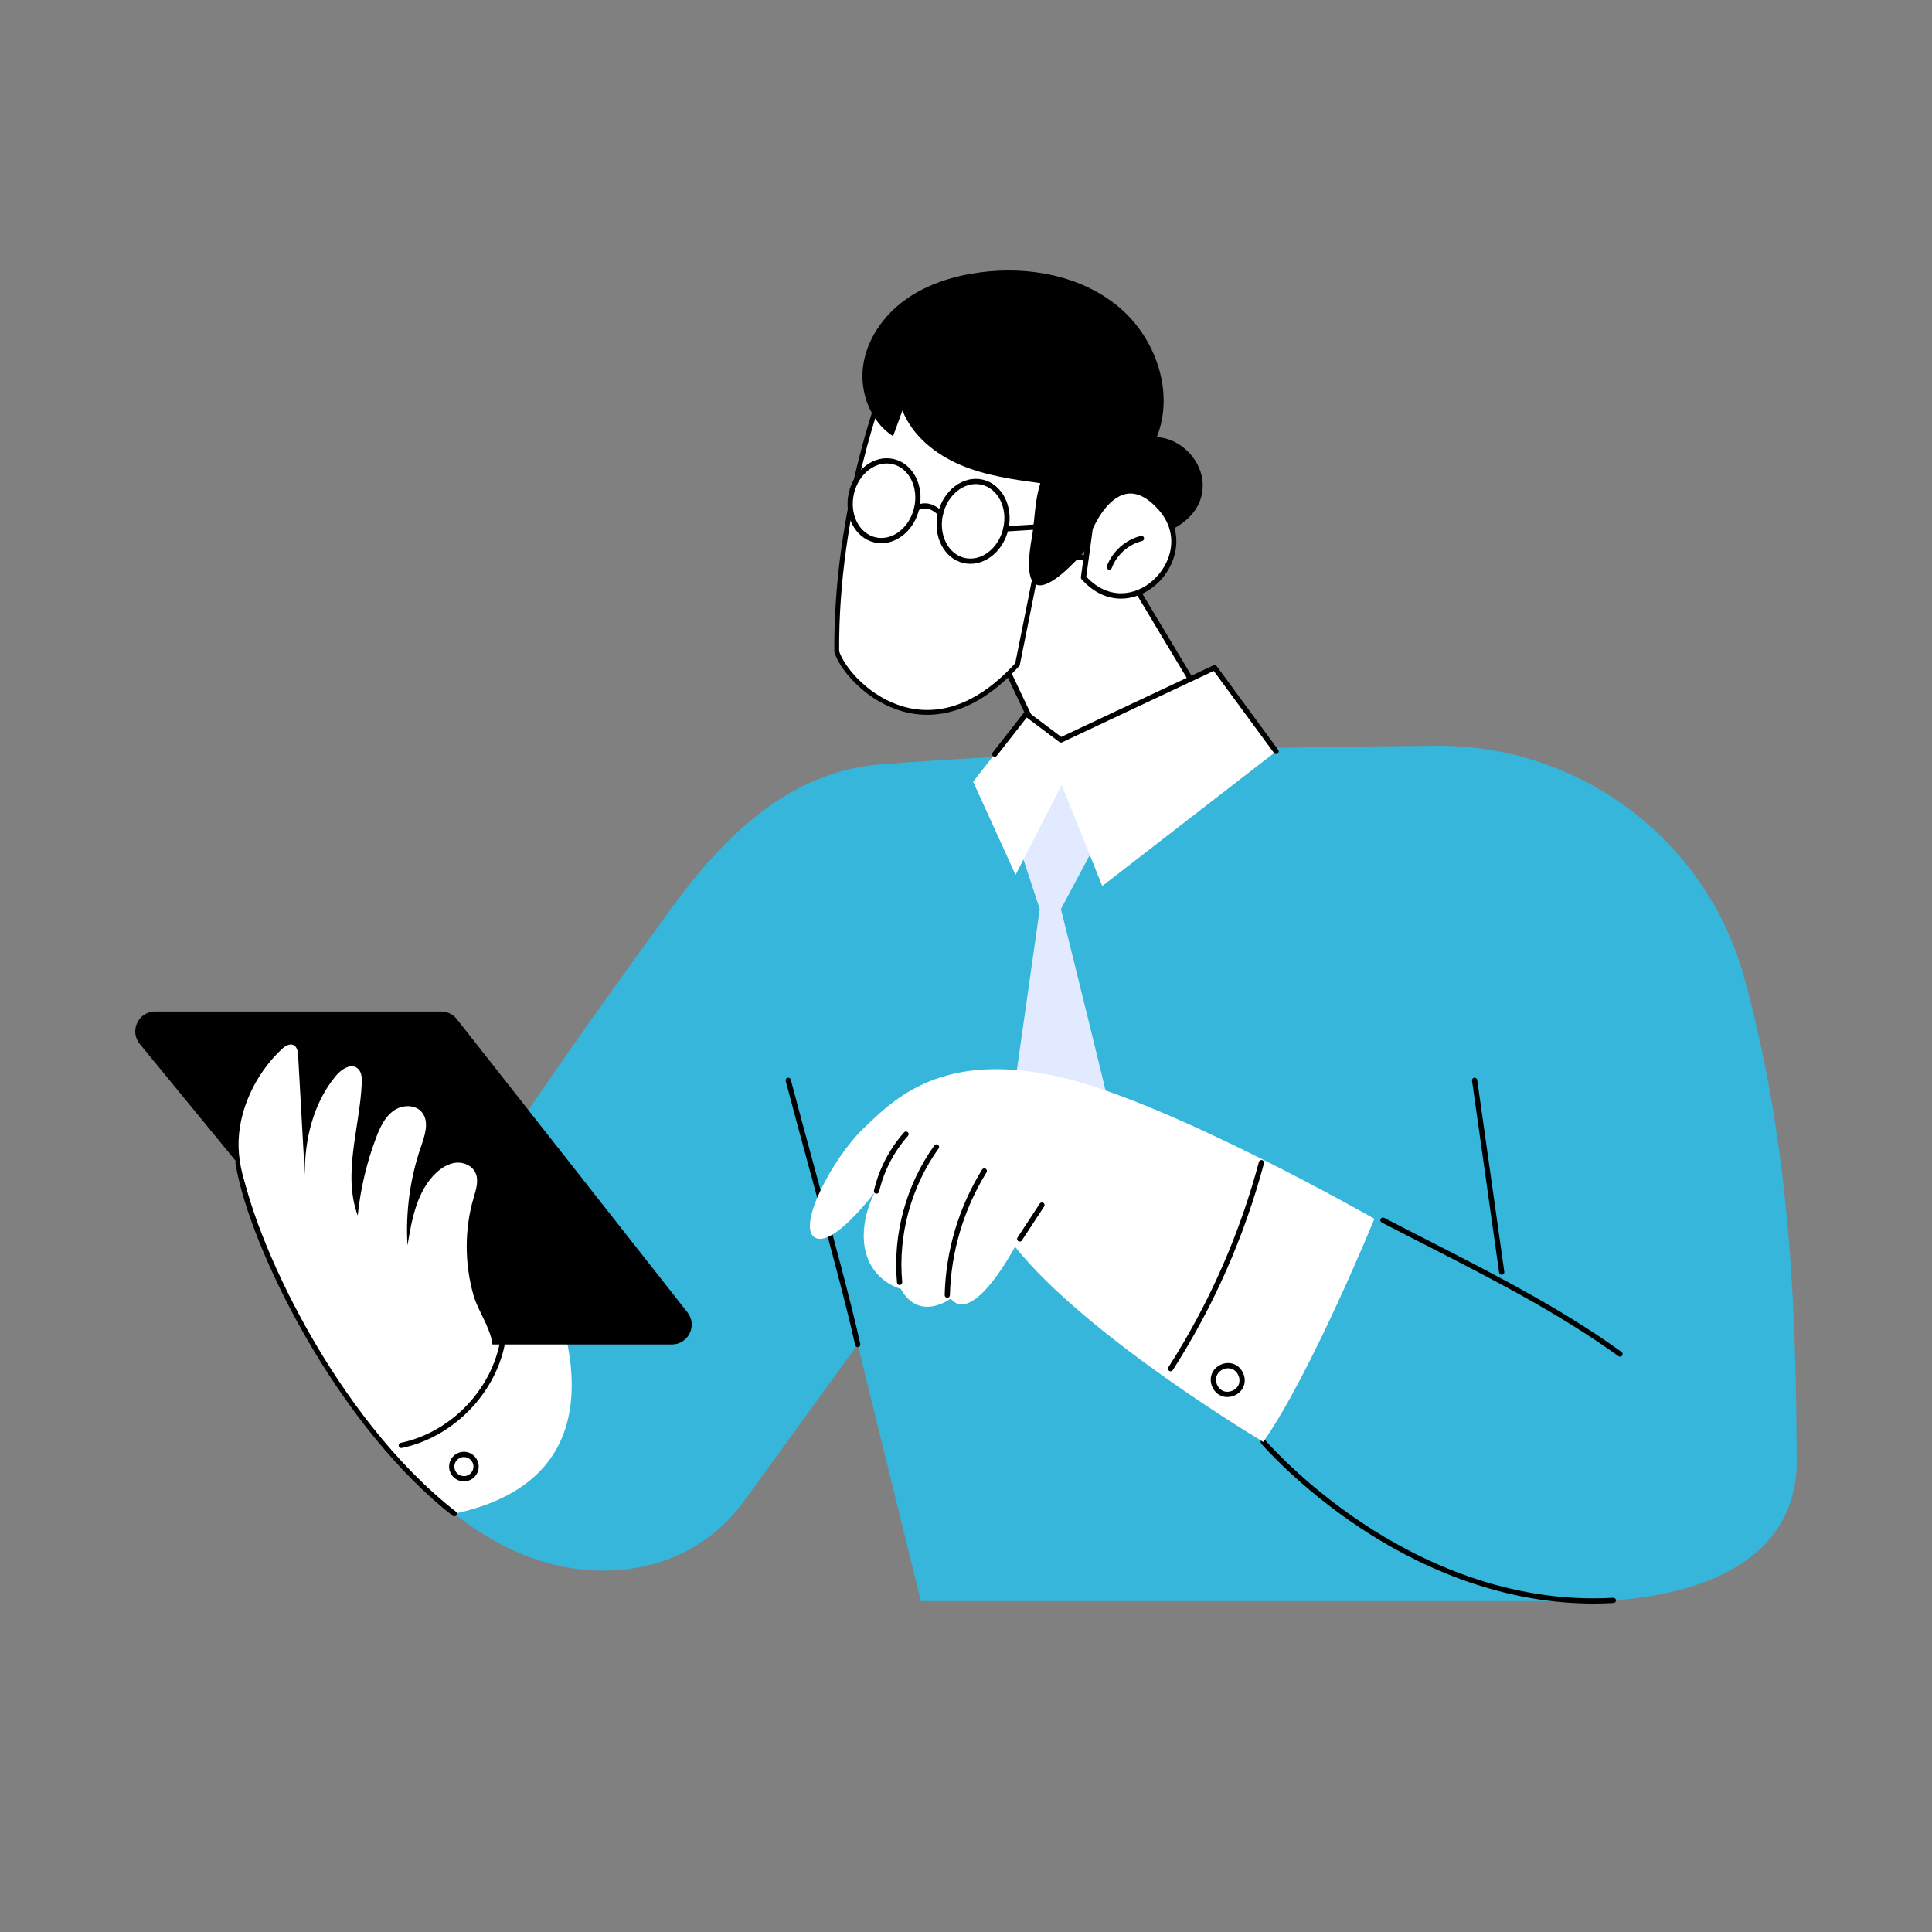 <svg width="200" height="200" viewBox="0 0 200 200" fill="none" xmlns="http://www.w3.org/2000/svg">
<rect x="0" y="0" width="200" height="200" fill="#808080" stroke="none"/>
<g clip-path="url(#clip0_9162_65347)">
<path d="M126.619 75.932L115.881 58.021L103.084 56.969L101.59 63.722L109.901 81.252L126.619 75.932Z" fill="white"/>
<path d="M109.901 81.528C109.798 81.528 109.702 81.47 109.656 81.373L101.345 63.843C101.319 63.789 101.312 63.728 101.325 63.669L102.819 56.916C102.848 56.783 102.971 56.692 103.106 56.704L115.903 57.757C115.99 57.764 116.068 57.813 116.113 57.888L126.851 75.798C126.893 75.869 126.901 75.956 126.872 76.033C126.843 76.11 126.78 76.17 126.701 76.195L109.983 81.515C109.956 81.524 109.928 81.528 109.901 81.528ZM101.874 63.695L110.044 80.927L126.21 75.783L115.72 58.285L103.297 57.263L101.874 63.695Z" fill="black"/>
<path d="M91.484 39.926L109.401 48.303L109.31 48.762L108.962 50.528C108.669 52.015 108.265 54.059 107.824 56.285C106.949 60.703 105.927 65.841 105.328 68.775C102.989 71.354 100.718 72.755 98.619 73.366C96.508 73.98 94.556 73.801 92.859 73.196C91.159 72.591 89.715 71.556 88.634 70.462C87.563 69.378 86.865 68.254 86.619 67.453C86.561 59.95 87.799 53.01 89.054 47.941C89.682 45.403 90.314 43.335 90.789 41.903C91.027 41.187 91.225 40.63 91.363 40.252C91.411 40.122 91.452 40.013 91.484 39.926Z" fill="white" stroke="black" stroke-width="0.5"/>
<path d="M124.506 50.257C124.513 47.717 122.287 45.376 119.748 45.253C121.619 40.588 119.632 34.936 115.758 31.731C111.885 28.526 106.515 27.541 101.528 28.188C98.762 28.546 96.011 29.392 93.744 31.015C91.477 32.639 89.733 35.102 89.352 37.863C88.97 40.625 90.11 43.637 92.448 45.157C92.772 44.271 93.096 43.384 93.42 42.498C94.46 45.126 96.844 47.041 99.448 48.144C102.053 49.246 104.893 49.64 107.695 50.023C107.148 51.715 107.126 53.523 106.879 55.283C104.675 66.897 113.303 55.839 113.303 55.839C113.303 55.839 116.205 55.726 117.655 55.67C118.981 55.619 119.796 55.535 120.907 55.021C122.867 54.114 124.499 52.592 124.506 50.257Z" fill="black"/>
<path d="M112.86 54.676C112.86 54.676 115.748 47.579 120.168 52.623C124.589 57.666 117.084 65.274 112.166 59.775L112.86 54.676Z" fill="white"/>
<path d="M116.039 61.969C114.673 61.969 113.24 61.389 111.964 59.961C111.911 59.902 111.886 59.822 111.897 59.744L112.591 54.644C112.594 54.622 112.6 54.6 112.609 54.579C112.668 54.433 114.091 51.001 116.55 50.587C117.819 50.375 119.102 51.001 120.372 52.449C122.762 55.176 121.802 58.638 119.685 60.511C118.683 61.396 117.394 61.969 116.039 61.969ZM112.451 59.692C114.734 62.157 117.539 61.685 119.325 60.105C121.295 58.363 122.147 55.297 119.964 52.806C118.827 51.508 117.707 50.943 116.64 51.121C114.587 51.466 113.266 54.421 113.123 54.753L112.451 59.692Z" fill="black"/>
<path d="M114.835 58.977C114.804 58.977 114.772 58.971 114.74 58.96C114.6 58.907 114.529 58.751 114.582 58.611C115.158 57.075 116.505 55.874 118.099 55.477C118.243 55.44 118.391 55.529 118.427 55.674C118.463 55.82 118.375 55.967 118.229 56.003C116.807 56.357 115.604 57.429 115.089 58.801C115.048 58.91 114.945 58.977 114.835 58.977Z" fill="black"/>
<path d="M100.456 58.367C100.218 58.367 99.978 58.34 99.738 58.285C98.756 58.057 97.94 57.389 97.442 56.404C96.953 55.434 96.828 54.27 97.093 53.126C97.358 51.983 97.981 50.991 98.847 50.336C99.728 49.668 100.754 49.426 101.736 49.653C103.745 50.118 104.932 52.432 104.381 54.811C103.896 56.908 102.221 58.366 100.456 58.367ZM101.012 50.112C100.379 50.112 99.743 50.336 99.174 50.767C98.409 51.347 97.857 52.228 97.621 53.248C97.385 54.269 97.493 55.303 97.926 56.159C98.35 56.999 99.037 57.567 99.86 57.757C101.58 58.154 103.37 56.778 103.853 54.689C104.336 52.601 103.332 50.578 101.614 50.181C101.415 50.135 101.213 50.112 101.012 50.112Z" fill="black"/>
<path d="M88.136 51.057C87.618 53.295 88.712 55.458 90.579 55.89C92.445 56.322 94.378 54.857 94.896 52.62C95.414 50.382 94.321 48.218 92.454 47.786C90.587 47.355 88.654 48.819 88.136 51.057Z" fill="white"/>
<path d="M91.234 56.233C90.996 56.233 90.755 56.207 90.516 56.151C88.507 55.687 87.32 53.373 87.871 50.993C88.422 48.614 90.503 47.054 92.514 47.52C94.523 47.984 95.71 50.298 95.159 52.678C94.674 54.774 92.999 56.233 91.234 56.233ZM88.399 51.115C87.916 53.204 88.92 55.227 90.638 55.624C92.356 56.02 94.147 54.645 94.631 52.556C95.114 50.467 94.11 48.445 92.392 48.047C90.675 47.651 88.882 49.026 88.399 51.115Z" fill="black"/>
<path d="M97.358 53.457C97.28 53.457 97.203 53.423 97.149 53.359C97.109 53.311 96.153 52.189 95.034 52.85C94.905 52.926 94.739 52.883 94.663 52.755C94.587 52.626 94.629 52.46 94.758 52.384C95.975 51.666 97.127 52.482 97.567 53.014C97.662 53.129 97.646 53.3 97.53 53.395C97.48 53.436 97.419 53.457 97.358 53.457Z" fill="black"/>
<path d="M104.116 55.018C103.974 55.018 103.855 54.908 103.846 54.764C103.837 54.615 103.95 54.486 104.1 54.477L112.841 53.938C112.989 53.93 113.119 54.042 113.128 54.191C113.138 54.341 113.024 54.469 112.875 54.478L104.133 55.018C104.128 55.018 104.122 55.018 104.116 55.018Z" fill="black"/>
<path d="M54.252 127.644L52.416 118.306C58.381 109.37 64.237 101.281 69.399 94.162C74.946 86.513 81.725 79.879 91.147 79.126C108.044 77.776 131.527 77.334 148.704 77.204C163.513 77.092 176.619 86.898 180.552 101.168C185.684 119.79 185.901 137.849 185.998 151.106C186.114 166.894 163.388 165.748 163.388 165.748H95.331L88.789 139.185L77.02 155.394C71.419 163.107 61.267 164.435 52.684 160.283C50.739 159.343 48.85 158.127 47.031 156.708C53.254 141.686 54.252 127.644 54.252 127.644Z" fill="#35B6DA"/>
<path d="M24.641 120.346L45.28 129.361C47.652 125.542 50.044 121.854 52.418 118.297L54.254 127.635C54.254 127.635 69.206 151.968 47.033 156.699C34.942 147.264 25.964 128.707 24.641 120.346Z" fill="white"/>
<path d="M47.032 156.973C46.974 156.973 46.916 156.954 46.866 156.915C41.464 152.699 36.029 146.073 31.564 138.257C27.841 131.741 25.086 124.896 24.373 120.391C24.349 120.244 24.45 120.105 24.598 120.082C24.745 120.058 24.884 120.159 24.907 120.307C26.126 128 34.617 146.669 47.199 156.488C47.318 156.58 47.338 156.751 47.246 156.868C47.193 156.937 47.113 156.973 47.032 156.973Z" fill="black"/>
<path d="M167.701 140.443C167.646 140.443 167.59 140.426 167.543 140.391C161.397 135.948 154.339 132.341 147.514 128.852C146.039 128.099 144.514 127.319 143.036 126.55C142.904 126.481 142.852 126.318 142.921 126.185C142.99 126.052 143.154 126.001 143.287 126.07C144.762 126.838 146.287 127.617 147.761 128.37C154.604 131.868 161.681 135.485 167.86 139.952C167.981 140.04 168.008 140.209 167.921 140.33C167.868 140.404 167.785 140.443 167.701 140.443Z" fill="black"/>
<path d="M155.456 131.966C155.323 131.966 155.207 131.868 155.188 131.733L152.384 111.871C152.363 111.723 152.466 111.586 152.614 111.565C152.763 111.544 152.899 111.648 152.92 111.795L155.724 131.657C155.745 131.805 155.642 131.942 155.494 131.963C155.481 131.965 155.468 131.966 155.456 131.966Z" fill="black"/>
<path d="M88.79 139.456C88.666 139.456 88.553 139.37 88.526 139.243C87.577 134.938 85.683 127.975 83.851 121.242C82.938 117.884 82.075 114.712 81.337 111.902C81.299 111.758 81.385 111.609 81.53 111.571C81.675 111.533 81.823 111.62 81.861 111.765C82.598 114.572 83.461 117.743 84.374 121.1C86.208 127.839 88.104 134.808 89.055 139.127C89.087 139.273 88.995 139.418 88.849 139.45C88.829 139.454 88.809 139.456 88.79 139.456Z" fill="black"/>
<path d="M164.942 166.001C154.817 166.001 146.29 161.805 140.783 158.15C134.417 153.923 130.6 149.483 130.563 149.439C130.466 149.325 130.479 149.154 130.593 149.057C130.707 148.96 130.878 148.973 130.975 149.087C131.013 149.131 134.789 153.523 141.097 157.708C146.907 161.562 156.119 166.028 167.001 165.401C167.151 165.394 167.279 165.506 167.287 165.655C167.296 165.805 167.182 165.933 167.033 165.941C166.329 165.982 165.631 166.001 164.942 166.001Z" fill="black"/>
<path d="M41.538 149.899C41.413 149.899 41.3 149.811 41.273 149.683C41.243 149.537 41.337 149.394 41.484 149.363C46.492 148.325 50.701 144.101 51.72 139.092C51.75 138.945 51.893 138.851 52.039 138.88C52.186 138.91 52.281 139.053 52.251 139.2C51.19 144.415 46.808 148.813 41.594 149.894C41.575 149.897 41.557 149.899 41.538 149.899Z" fill="black"/>
<path d="M48.023 153.35C47.179 153.35 46.492 152.664 46.492 151.82C46.492 150.976 47.179 150.289 48.023 150.289C48.868 150.289 49.555 150.976 49.555 151.82C49.555 152.664 48.868 153.35 48.023 153.35ZM48.023 150.831C47.478 150.831 47.034 151.274 47.034 151.82C47.034 152.365 47.478 152.809 48.023 152.809C48.569 152.809 49.013 152.365 49.013 151.82C49.013 151.274 48.569 150.831 48.023 150.831Z" fill="black"/>
<path d="M109.429 78.062L113.891 86.489L109.828 94.105C109.828 94.105 116.035 119.031 115.815 118.862C115.596 118.694 104.117 118.863 104.117 118.863L107.634 94.105L105.128 86.489L109.429 78.062Z" fill="#E2EAFF"/>
<path d="M125.733 69.109L109.829 76.595L106.236 73.897L100.738 80.921L105.129 90.57L109.901 81.251L114.105 91.72L132.106 77.786L125.733 69.109Z" fill="white"/>
<path d="M102.974 78.34C102.916 78.34 102.857 78.321 102.807 78.283C102.689 78.191 102.668 78.02 102.761 77.903L106.022 73.735C106.113 73.619 106.28 73.597 106.399 73.686L109.861 76.285L125.618 68.87C125.735 68.814 125.875 68.85 125.951 68.954L132.324 77.631C132.413 77.752 132.387 77.921 132.266 78.01C132.145 78.098 131.976 78.072 131.887 77.951L125.646 69.454L109.944 76.845C109.853 76.888 109.746 76.877 109.666 76.816L106.286 74.278L103.188 78.236C103.134 78.305 103.054 78.34 102.974 78.34Z" fill="black"/>
<path d="M142.28 126.17C142.28 126.17 135.689 142.27 130.771 149.264C130.771 149.264 112.512 138.409 105.073 129.061C105.073 129.061 100.739 137.284 98.421 134.43C98.421 134.43 95.173 136.889 93.248 133.424C93.248 133.424 90.399 132.716 89.617 129.612C88.834 126.508 90.566 123.408 90.566 123.408C90.566 123.408 86.169 129.274 84.327 128.094C82.485 126.914 86.218 119.863 89.344 116.861C92.471 113.859 97.47 108.598 109.97 111.55C121.393 114.248 142.28 126.17 142.28 126.17Z" fill="white"/>
<path d="M98.064 134.342C98.062 134.342 98.059 134.342 98.057 134.342C97.908 134.338 97.789 134.214 97.793 134.064C97.907 129.472 99.247 124.98 101.666 121.074C101.745 120.946 101.912 120.907 102.039 120.986C102.167 121.065 102.206 121.231 102.127 121.359C99.758 125.183 98.447 129.581 98.335 134.078C98.331 134.225 98.21 134.342 98.064 134.342Z" fill="black"/>
<path d="M93.127 133.024C92.989 133.024 92.871 132.919 92.858 132.778C92.396 127.805 93.805 122.628 96.725 118.574C96.812 118.452 96.981 118.424 97.103 118.512C97.224 118.6 97.252 118.769 97.164 118.89C94.32 122.839 92.947 127.883 93.397 132.729C93.411 132.877 93.302 133.009 93.153 133.023C93.144 133.024 93.135 133.024 93.127 133.024Z" fill="black"/>
<path d="M90.736 123.574C90.716 123.574 90.695 123.572 90.674 123.567C90.528 123.533 90.438 123.387 90.472 123.242C90.993 121.015 92.071 118.934 93.59 117.224C93.689 117.112 93.861 117.102 93.972 117.201C94.084 117.3 94.094 117.472 93.995 117.583C92.535 119.226 91.5 121.226 91 123.365C90.971 123.49 90.859 123.574 90.736 123.574Z" fill="black"/>
<path d="M105.56 128.528C105.509 128.528 105.457 128.514 105.412 128.484C105.286 128.402 105.251 128.234 105.333 128.109L107.635 124.599C107.717 124.474 107.885 124.439 108.01 124.521C108.135 124.603 108.17 124.771 108.088 124.896L105.787 128.406C105.735 128.485 105.648 128.528 105.56 128.528Z" fill="black"/>
<path d="M121.181 141.954C121.131 141.954 121.08 141.94 121.035 141.911C120.909 141.831 120.872 141.663 120.953 141.537C125.159 134.969 128.311 127.82 130.322 120.287C130.361 120.142 130.511 120.057 130.654 120.095C130.798 120.134 130.884 120.282 130.846 120.427C128.82 128.013 125.645 135.214 121.409 141.829C121.357 141.91 121.27 141.954 121.181 141.954Z" fill="black"/>
<path d="M127.055 144.621C126.851 144.621 126.647 144.585 126.452 144.51C125.587 144.173 125.112 143.114 125.437 142.244C125.761 141.373 126.816 140.884 127.689 141.196C127.705 141.202 127.721 141.209 127.735 141.217C127.751 141.221 127.768 141.226 127.784 141.233C128.64 141.595 129.084 142.667 128.734 143.527C128.463 144.195 127.76 144.621 127.055 144.621ZM127.134 141.643C126.632 141.643 126.121 141.959 125.944 142.433C125.723 143.026 126.059 143.775 126.649 144.005C127.239 144.235 127.994 143.91 128.232 143.323C128.47 142.737 128.156 141.978 127.573 141.731C127.562 141.727 127.551 141.722 127.541 141.716C127.53 141.713 127.518 141.71 127.507 141.706C127.387 141.663 127.26 141.643 127.134 141.643Z" fill="black"/>
<path d="M16.061 104.711H45.673C46.304 104.711 46.901 105.001 47.291 105.497L71.162 135.853C72.223 137.202 71.261 139.18 69.544 139.18H40.957C40.341 139.18 39.757 138.904 39.366 138.427L14.47 108.071C13.369 106.729 14.325 104.711 16.061 104.711Z" fill="black"/>
<path d="M29.154 108.62C29.502 108.294 29.997 107.974 30.413 108.202C30.775 108.402 30.841 108.894 30.865 109.314C31.095 113.424 31.326 117.534 31.556 121.644C31.508 117.968 32.442 114.166 34.77 111.365C35.343 110.675 36.355 110.026 37.033 110.608C37.441 110.958 37.472 111.58 37.449 112.125C37.249 116.739 35.444 121.507 37.03 125.831C37.313 123.083 37.952 120.372 38.926 117.794C39.325 116.737 39.819 115.652 40.721 114.995C41.624 114.338 43.044 114.299 43.719 115.197C44.436 116.15 43.993 117.509 43.599 118.642C42.457 121.926 41.973 125.447 42.185 128.926C42.623 126.208 43.169 123.277 45.152 121.412C45.733 120.866 46.45 120.426 47.236 120.36C48.023 120.294 48.876 120.673 49.217 121.401C49.591 122.202 49.282 123.142 49.031 123.992C48.065 127.27 48.087 130.832 49.025 134.113C49.729 136.573 52.744 139.886 49.554 141.807C48.459 142.466 47.109 142.517 45.851 142.332C42.299 141.812 39.21 139.618 36.434 137.293C33.598 134.919 30.906 132.313 28.837 129.22C26.769 126.126 24.802 122.505 24.698 118.759C24.593 115.013 26.452 111.152 29.154 108.62Z" fill="white"/>
</g>
<defs>
<clipPath id="clip0_9162_65347">
<rect width="172" height="138" fill="white" transform="translate(14 28)"/>
</clipPath>
</defs>
</svg>
